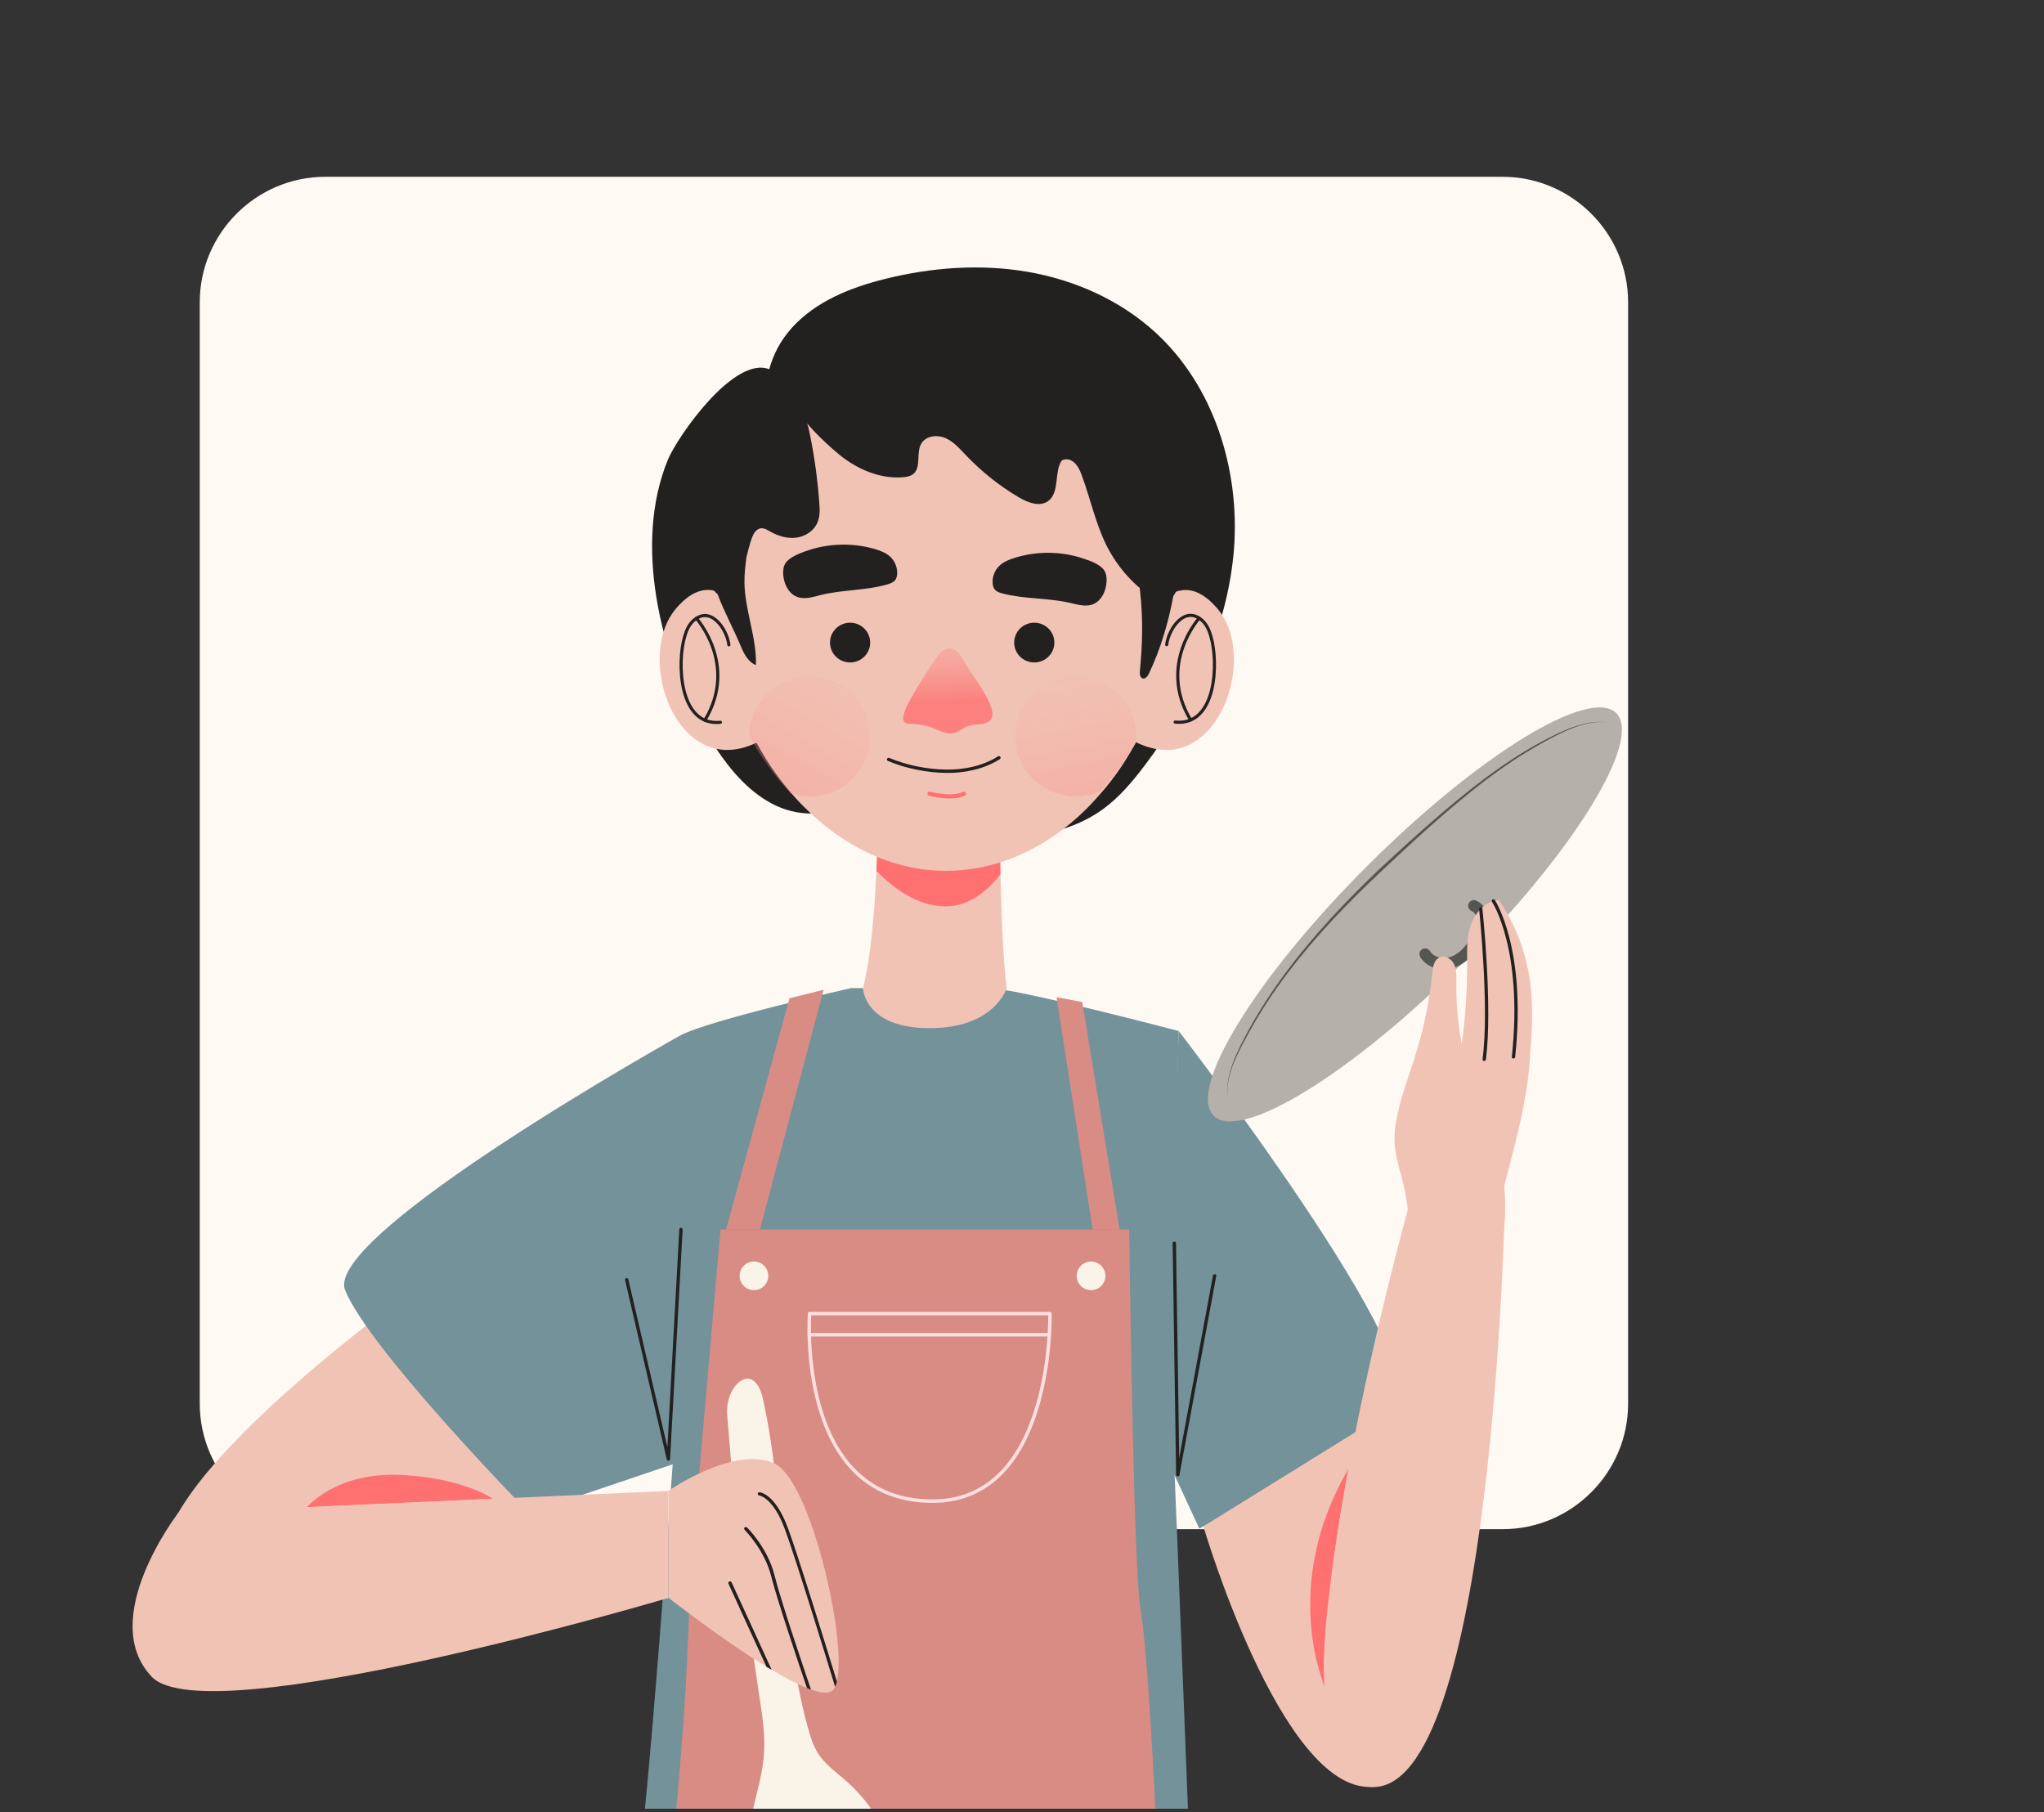 <svg width="185" height="164" viewBox="0 0 185 164" fill="none" xmlns="http://www.w3.org/2000/svg">
<rect x="0" y="0" width="185" height="164" fill="#333333" stroke="none"/>
<g clip-path="url(#clip0_265_1972)">
<path d="M136 138.389H29.439C23.191 138.389 18.079 133.277 18.079 127.029V27.36C18.079 21.112 23.191 16 29.439 16H136C142.248 16 147.359 21.112 147.359 27.36V127.029C147.359 133.277 142.248 138.389 136 138.389Z" fill="#FFF9F4"/>
<path d="M39.435 115.263C39.435 115.263 10.677 135.312 15.192 143.037C19.707 150.761 60.355 130.238 60.355 130.238L39.435 115.263Z" fill="#F1C3B5"/>
<path d="M27.782 136.391L44.604 135.634C44.604 135.634 41.972 133.741 36.198 133.476C30.414 133.22 27.782 136.391 27.782 136.391Z" fill="#FF7171"/>
<path d="M77.035 89.42C77.035 89.42 64.066 92.345 61.577 93.708C61.577 93.708 61.207 128.071 60.98 131.204C60.753 134.337 58.68 163.664 57.572 170.612H107.791C107.791 170.612 106.427 135.672 106.229 131.469C106.106 128.847 106.664 93.301 106.664 93.301C106.664 93.301 91.689 89.363 89.436 89.429C87.201 89.477 77.035 89.42 77.035 89.42Z" fill="#739299"/>
<path d="M61.586 93.698C61.586 93.698 29.211 111.76 31.237 116.758C33.414 122.144 47.878 136.912 47.878 136.912L62.333 132.027L61.586 93.698Z" fill="#739299"/>
<path d="M106.673 93.292C106.673 93.292 130.31 123.896 126.306 127.361C121.706 131.337 108.548 138.332 108.548 138.332L105.604 131.98L106.673 93.292Z" fill="#739299"/>
<path d="M108.917 138.134C108.917 138.134 115.913 161.979 124.063 161.714C132.204 161.449 123.627 129.018 123.627 129.018L108.917 138.134Z" fill="#F1C3B5"/>
<path d="M122.037 132.946C122.037 132.946 119.283 147.534 119.908 152.655C119.908 152.655 115.809 143.577 122.037 132.946Z" fill="#FF7171"/>
<path d="M65.211 111.268H102.205C102.205 111.268 102.584 141.891 103.209 145.479C104.089 150.552 104.875 170.45 104.875 170.45H60.497C62.324 154.841 62.447 142.894 62.447 142.894L65.211 111.268Z" fill="#D88C84"/>
<path d="M65.713 111.268L71.449 90.347L74.545 89.571L68.78 111.268H65.713Z" fill="#D88C84"/>
<path d="M101.344 111.268L97.955 90.688L95.626 90.243L98.892 111.268H101.344Z" fill="#D88C84"/>
<path d="M69.537 115.461C69.537 116.171 68.96 116.758 68.24 116.758C67.53 116.758 66.943 116.18 66.943 115.461C66.943 114.751 67.521 114.164 68.24 114.164C68.96 114.174 69.537 114.751 69.537 115.461Z" fill="#FAF4E8"/>
<path d="M100.047 115.461C100.047 116.171 99.469 116.758 98.75 116.758C98.04 116.758 97.453 116.18 97.453 115.461C97.453 114.751 98.031 114.164 98.75 114.164C99.469 114.174 100.047 114.751 100.047 115.461Z" fill="#FAF4E8"/>
<path d="M73.276 118.879H95.029C95.029 118.879 95.446 135.852 84.399 135.852C72.007 135.852 73.276 118.879 73.276 118.879Z" stroke="#FCDFDE" stroke-width="0.314" stroke-miterlimit="10" stroke-linecap="round" stroke-linejoin="round"/>
<path d="M73.238 120.791H94.954" stroke="#FCDFDE" stroke-width="0.314" stroke-miterlimit="10" stroke-linecap="round" stroke-linejoin="round"/>
<path d="M91.111 89.42C91.111 89.42 90.07 93.046 84.135 93.046C78.199 93.046 78.105 89.42 78.105 89.42C78.833 86.656 79.174 82.292 79.316 78.818C79.382 77.644 79.42 76.584 79.43 75.722C79.468 74.331 79.468 73.46 79.468 73.46H90.496C90.496 73.46 90.496 73.981 90.505 74.87C90.505 75.893 90.515 77.407 90.553 79.111C90.628 82.567 90.789 86.798 91.111 89.42Z" fill="#F1C3B5"/>
<path d="M90.553 79.112C89.351 80.664 87.704 82.027 85.593 82.027C83.056 82.027 80.869 80.399 79.326 78.818C79.383 77.644 79.421 76.594 79.44 75.723L90.506 74.861C90.506 75.893 90.515 77.408 90.553 79.112Z" fill="#FF7171"/>
<path d="M104.554 30.067C101.364 27.151 97.246 25.324 92.986 24.596C88.726 23.867 84.315 24.198 80.121 25.239C77.016 26.015 73.874 27.237 71.677 29.66C70.617 30.834 69.993 32.093 69.623 33.418C66.443 32.15 61.303 39.524 60.441 41.625C58.851 45.516 58.737 49.87 59.4 54.017C60.185 58.892 62.032 63.596 64.786 67.695C66.206 69.825 67.948 71.851 70.276 72.93C72.482 73.952 75.284 73.905 77.159 72.4C77.556 72.835 77.982 73.252 78.474 73.593C80.292 74.871 82.592 75.211 84.798 75.467C89.947 76.063 95.618 76.272 99.821 73.233C101.297 72.163 102.481 70.753 103.588 69.295C107.924 63.568 111.133 56.8 111.691 49.634C112.221 42.477 109.864 34.914 104.554 30.067Z" fill="#232020"/>
<path d="M106.078 67.847C105.093 67.951 104.005 67.752 102.822 67.175C102.699 67.402 102.575 67.629 102.443 67.838C102.443 67.847 102.443 67.847 102.443 67.847C101.544 69.418 100.483 70.876 99.272 72.202C98.732 72.826 98.145 73.394 97.539 73.953C94.198 76.944 90.09 78.809 85.64 78.809C80.765 78.809 76.297 76.566 72.795 73.044C72.577 72.826 72.369 72.618 72.16 72.391C70.76 70.876 69.519 69.153 68.507 67.279C68.497 67.26 68.488 67.232 68.469 67.213C67.475 67.696 66.537 67.885 65.686 67.866C60.356 67.724 57.942 58.949 61.142 55.124C62.761 53.184 64.209 53.127 65.326 53.714C65.345 53.724 65.383 53.733 65.402 53.752C65.421 53.449 65.449 53.146 65.477 52.853C66.547 42.099 75.152 33.712 85.621 33.712C96.091 33.712 104.705 42.099 105.775 52.853C105.794 53.184 105.822 53.496 105.841 53.818C106.21 53.6 106.618 53.449 107.044 53.411C107.971 53.307 109.05 53.724 110.224 55.124C113.376 58.854 111.152 67.289 106.078 67.847Z" fill="#F1C3B5"/>
<path d="M105.596 58.343C105.757 56.942 107.233 54.718 108.814 56.157C109.221 56.526 109.439 57.046 109.59 57.567C110.31 59.962 110.111 65.736 106.362 65.348" stroke="#232020" stroke-width="0.282" stroke-miterlimit="10" stroke-linecap="round" stroke-linejoin="round"/>
<path d="M108.54 55.938C108.54 55.938 104.744 60.132 107.763 65.159" stroke="#232020" stroke-width="0.282" stroke-miterlimit="10" stroke-linecap="round" stroke-linejoin="round"/>
<path d="M65.97 58.362C65.809 56.961 64.332 54.736 62.751 56.175C62.344 56.544 62.127 57.065 61.975 57.586C61.256 59.98 61.455 65.755 65.203 65.367" stroke="#232020" stroke-width="0.282" stroke-miterlimit="10" stroke-linecap="round" stroke-linejoin="round"/>
<path d="M63.026 55.957C63.026 55.957 66.822 60.151 63.803 65.177" stroke="#232020" stroke-width="0.282" stroke-miterlimit="10" stroke-linecap="round" stroke-linejoin="round"/>
<path d="M78.758 58.153C78.758 59.147 77.944 59.952 76.941 59.952C75.937 59.952 75.123 59.147 75.123 58.153C75.123 57.159 75.937 56.355 76.941 56.355C77.944 56.355 78.758 57.159 78.758 58.153Z" fill="#232020"/>
<path d="M95.428 58.153C95.428 59.147 94.614 59.952 93.611 59.952C92.607 59.952 91.793 59.147 91.793 58.153C91.793 57.159 92.607 56.355 93.611 56.355C94.614 56.355 95.428 57.159 95.428 58.153Z" fill="#232020"/>
<path d="M84.835 59.403C83.955 60.653 83.15 61.94 82.421 63.246C82.137 63.757 81.862 64.288 81.758 64.837C81.721 65.054 81.74 65.319 81.976 65.442C82.109 65.509 82.27 65.509 82.421 65.509C83.188 65.518 83.955 65.679 84.636 65.963C85.119 66.162 85.621 66.436 86.16 66.37C86.757 66.304 87.154 65.85 87.713 65.679C88.309 65.499 89.076 65.622 89.53 65.272C89.909 64.979 89.862 64.486 89.729 64.079C89.454 63.237 88.953 62.451 88.442 61.675C87.94 60.899 87.429 60.113 86.927 59.337C86.312 58.362 85.45 58.532 84.835 59.403Z" fill="url(#paint0_linear_265_1972)"/>
<path d="M102.822 67.166C102.822 67.175 102.822 67.175 102.822 67.175C101.894 68.775 100.805 70.261 99.565 71.605C97.558 72.486 95.135 72.107 93.488 70.488C91.358 68.359 91.358 64.932 93.488 62.811C95.637 60.681 99.102 60.681 101.231 62.811C102.443 64.004 102.964 65.613 102.822 67.166Z" fill="url(#paint1_linear_265_1972)"/>
<path d="M77.159 70.498C75.653 71.994 73.467 72.429 71.573 71.805C70.135 70.261 68.857 68.51 67.815 66.598C67.825 65.235 68.365 63.862 69.415 62.821C71.564 60.691 75.029 60.691 77.159 62.821C79.298 64.932 79.298 68.368 77.159 70.498Z" fill="url(#paint2_linear_265_1972)"/>
<path d="M80.425 68.728C82.025 69.4 83.871 69.769 85.603 69.797C87.278 69.826 89.001 69.466 90.412 68.576" stroke="#232020" stroke-width="0.3" stroke-miterlimit="10" stroke-linecap="round" stroke-linejoin="round"/>
<path d="M84.136 71.833C84.136 71.833 86.171 72.373 87.241 71.833" stroke="#FF7171" stroke-width="0.375" stroke-miterlimit="10" stroke-linecap="round" stroke-linejoin="round"/>
<path d="M72.898 49.889C74.905 49.16 77.149 49.094 79.194 49.691C79.705 49.842 80.216 50.041 80.604 50.41C81.002 50.798 81.229 51.366 81.2 51.915C81.191 52.133 81.144 52.351 81.002 52.521C80.841 52.71 80.604 52.796 80.367 52.871C78.389 53.458 76.259 53.354 74.252 53.856C73.552 54.036 72.794 54.282 72.122 54.007C71.687 53.837 71.356 53.458 71.157 53.042C70.892 52.483 70.731 51.556 71.081 50.987C71.422 50.438 72.321 50.098 72.898 49.889Z" fill="#232020"/>
<path d="M98.098 50.562C96.081 49.87 93.838 49.852 91.803 50.495C91.291 50.656 90.79 50.864 90.411 51.243C90.023 51.641 89.805 52.209 89.843 52.767C89.853 52.985 89.909 53.203 90.051 53.364C90.212 53.553 90.458 53.629 90.695 53.695C92.692 54.234 94.813 54.092 96.829 54.556C97.539 54.717 98.296 54.954 98.959 54.67C99.385 54.49 99.716 54.102 99.906 53.676C100.161 53.108 100.303 52.18 99.944 51.622C99.584 51.082 98.685 50.751 98.098 50.562Z" fill="#232020"/>
<path d="M74.157 45.563C74.006 43.452 73.722 41.351 73.296 39.278C73.107 38.35 72.851 37.356 72.122 36.741C71.147 35.907 69.661 36.04 68.487 36.551C63.461 38.719 62.836 44.948 63.319 49.653C63.47 51.167 63.83 52.776 64.956 53.789C65.562 55.417 66.442 57.017 67.001 58.371C67.304 59.1 67.683 59.904 68.421 60.188C68.487 57.68 67.427 55.266 67.38 52.757C67.37 51.981 67.455 51.205 67.559 50.429C67.683 49.88 67.834 49.331 68.014 48.791C68.156 48.365 68.392 47.892 68.828 47.816C69.15 47.759 69.453 47.958 69.737 48.119C70.447 48.517 71.261 48.763 72.065 48.658C72.87 48.554 73.646 48.062 73.968 47.324C74.224 46.756 74.205 46.15 74.157 45.563Z" fill="#232020"/>
<path d="M106.977 52.218C108.009 49.71 107.942 46.832 107.431 44.153C106.844 41.114 105.737 38.151 103.967 35.605C100.975 31.288 96.148 28.344 90.969 27.455C85.791 26.565 80.339 27.701 75.833 30.389C74.186 31.374 71.138 33.39 71.554 35.662C71.905 37.527 74.527 39.959 75.928 41.114C77.556 42.459 79.648 43.367 81.749 43.188C82.062 43.159 82.393 43.102 82.639 42.913C83.415 42.307 82.885 40.982 83.387 40.139C83.804 39.439 84.807 39.325 85.555 39.638C86.303 39.959 86.852 40.594 87.41 41.181C88.821 42.667 90.43 43.954 92.191 44.995C93.024 45.488 94.122 45.914 94.889 45.327C95.93 44.541 95.4 42.648 96.1 41.673C96.308 41.569 96.536 41.531 96.763 41.597C97.378 41.777 97.7 42.43 97.918 43.036C98.703 45.166 99.167 47.419 100.19 49.445C100.852 50.742 101.742 51.925 102.812 52.909C102.916 53.013 103.039 53.108 103.153 53.203C103.162 53.288 103.172 53.364 103.181 53.449C103.465 55.844 103.408 58.315 103.171 60.709C103.143 60.974 103.171 61.334 103.437 61.401C103.683 61.457 103.872 61.192 103.986 60.965C105.036 58.75 105.746 56.374 106.191 53.96C106.56 53.411 106.816 52.824 106.977 52.218Z" fill="#232020"/>
<path d="M65.817 128.033C66.48 136.571 67.445 145.081 68.733 153.544C68.998 155.267 69.272 157.009 69.149 158.741C68.979 161.164 68.042 163.465 67.777 165.879C67.493 168.482 68.08 171.255 69.793 173.234C71.507 175.212 74.441 176.206 76.874 175.231C79.515 174.18 80.954 171.066 80.641 168.236C80.338 165.405 78.587 162.906 76.429 161.041C75.605 160.331 74.697 159.669 74.091 158.76C73.617 158.05 73.362 157.226 73.135 156.403C70.456 146.747 71.213 136.439 69.064 126.65C68.26 123.006 65.609 125.316 65.817 128.033Z" fill="#FAF4E8"/>
<path d="M16.13 136.922C16.13 136.922 8.736 146.493 13.735 151.746C18.723 157 60.498 144.609 60.498 144.609V134.925L16.13 136.922Z" fill="#F1C3B5"/>
<path d="M75.748 152.172C75.71 152.362 75.653 152.522 75.587 152.655C75.501 152.816 75.416 152.958 75.302 153.034C74.943 153.289 74.271 153.204 73.409 152.901C73.296 152.873 73.173 152.816 73.05 152.769C72.122 152.409 71.024 151.813 69.85 151.112C69.708 151.027 69.547 150.942 69.396 150.856L69.386 150.847C65.231 148.31 60.507 144.599 60.507 144.599V134.915C60.507 134.915 66.556 130.722 70.134 132.464C73.362 134.054 76.675 148.301 75.748 152.172Z" fill="#F1C3B5"/>
<path d="M75.747 152.172C75.709 152.362 75.652 152.523 75.586 152.655C74.857 150.26 72.017 141.031 71.042 138.399C69.963 135.483 68.723 135.341 68.714 135.341C68.628 135.332 68.572 135.256 68.581 135.19C68.581 135.105 68.657 135.048 68.723 135.048C68.733 135.048 68.733 135.048 68.733 135.048C68.799 135.048 70.162 135.171 71.317 138.295C72.245 140.803 74.857 149.276 75.747 152.172Z" fill="#232020"/>
<path d="M73.4 152.902C73.286 152.873 73.163 152.816 73.04 152.769C72.292 150.592 70.295 144.637 69.803 142.659C69.206 140.264 67.417 138.475 67.398 138.447C67.332 138.38 67.332 138.295 67.398 138.229C67.446 138.182 67.55 138.182 67.607 138.229C67.692 138.314 69.49 140.103 70.106 142.583C70.598 144.628 72.728 150.923 73.4 152.902Z" fill="#232020"/>
<path d="M69.84 151.112C69.698 151.026 69.537 150.941 69.386 150.856L69.376 150.847L65.931 143.321C65.902 143.245 65.931 143.16 66.016 143.122C66.091 143.094 66.177 143.122 66.215 143.198L69.84 151.112Z" fill="#232020"/>
<path d="M127.642 108.655C127.642 108.655 112.941 161.022 124.064 161.723C135.186 162.423 136.218 108.655 136.218 108.655H127.642Z" fill="#F1C3B5"/>
<path d="M146.281 64.533C148.685 66.938 142.475 77.038 132.413 87.101C122.35 97.163 112.25 103.373 109.845 100.969C107.441 98.564 113.651 88.464 123.713 78.401C133.776 68.348 143.876 62.138 146.281 64.533Z" fill="#B5B0A9"/>
<path d="M111.104 99.189C110.991 98.148 111.246 97.097 111.616 96.122C111.985 95.138 112.486 94.219 112.969 93.292C113.973 91.455 115.118 89.695 116.368 88.019C118.867 84.659 121.754 81.61 124.774 78.723C127.841 75.883 130.927 73.062 134.268 70.535C135.944 69.285 137.686 68.112 139.531 67.118C140.459 66.635 141.387 66.152 142.381 65.802C143.365 65.452 144.416 65.234 145.457 65.366C144.416 65.262 143.365 65.489 142.4 65.868C141.425 66.237 140.506 66.73 139.588 67.241C137.761 68.244 136.029 69.418 134.372 70.677C131.069 73.214 127.992 76.054 124.953 78.913C121.915 81.771 119.018 84.791 116.5 88.123C115.241 89.789 114.096 91.531 113.083 93.358C112.591 94.276 112.07 95.185 111.682 96.15C111.284 97.107 111.019 98.138 111.104 99.189Z" fill="#555552"/>
<path d="M128.986 86.343C129.498 87.186 130.7 87.403 131.608 87.025C132.517 86.656 133.18 85.832 133.663 84.98C133.947 84.488 134.193 83.948 134.202 83.371C134.212 82.803 133.928 82.197 133.398 81.97" stroke="#555552" stroke-width="1.029" stroke-miterlimit="10" stroke-linecap="round" stroke-linejoin="round"/>
<path d="M132.791 87.176C132.781 85.993 132.743 84.772 133.141 83.655C133.538 82.538 134.485 81.525 135.668 81.449C137.173 83.683 138.148 86.258 138.499 88.927C138.811 91.332 138.631 93.765 138.442 96.188C138.063 101.177 136.246 106.374 135.176 111.268C134.949 112.309 136.037 113.265 135.11 113.786C133.879 114.477 132.327 113.672 131.371 112.631C128.152 109.119 129.544 105.825 130.699 101.896C132.1 97.125 132.81 92.146 132.791 87.176Z" fill="#F1C3B5"/>
<path d="M134.021 82.244C134.021 82.244 134.968 91.18 134.334 95.866" stroke="#232020" stroke-width="0.3" stroke-miterlimit="10" stroke-linecap="round" stroke-linejoin="round"/>
<path d="M135.167 81.534C135.167 81.534 138.035 85.841 136.985 95.648" stroke="#232020" stroke-width="0.3" stroke-miterlimit="10" stroke-linecap="round" stroke-linejoin="round"/>
<path d="M126.288 101.953C126.619 99.577 127.556 97.334 128.247 95.033C128.938 92.752 129.402 90.414 129.639 88.038C129.686 87.508 129.79 86.883 130.273 86.646C130.756 86.41 131.352 86.76 131.598 87.233C131.835 87.716 131.825 88.274 131.816 88.814C131.759 92.26 132.346 95.715 133.52 98.952C134.182 100.77 135.034 102.531 135.564 104.395C136.151 106.421 136.35 108.551 136.17 110.653C136.132 111.06 136.076 111.476 135.867 111.826C135.65 112.177 135.299 112.404 134.94 112.603C133.321 113.492 131.295 113.795 129.62 113.01C127.528 112.035 127.565 110.378 127.281 108.456C126.931 106.156 125.937 104.424 126.288 101.953Z" fill="#F1C3B5"/>
<path d="M109.931 115.462L106.599 133.467L106.286 112.509" stroke="#232020" stroke-width="0.3" stroke-miterlimit="10" stroke-linecap="round" stroke-linejoin="round"/>
<path d="M56.721 115.812L60.498 132.037L61.634 111.269" stroke="#232020" stroke-width="0.3" stroke-miterlimit="10" stroke-linecap="round" stroke-linejoin="round"/>
</g>
<defs>
<linearGradient id="paint0_linear_265_1972" x1="85.284" y1="53.603" x2="85.732" y2="63.452" gradientUnits="userSpaceOnUse">
<stop offset="0.004" stop-color="#F1C3B5" stop-opacity="0.2"/>
<stop offset="1" stop-color="#FF7171" stop-opacity="0.8"/>
</linearGradient>
<linearGradient id="paint1_linear_265_1972" x1="95.958" y1="59.364" x2="99.635" y2="78.366" gradientUnits="userSpaceOnUse">
<stop offset="0.004" stop-color="#F1C3B5" stop-opacity="0.2"/>
<stop offset="1" stop-color="#FF7171" stop-opacity="0.4"/>
</linearGradient>
<linearGradient id="paint2_linear_265_1972" x1="77.869" y1="58.563" x2="66.704" y2="78.265" gradientUnits="userSpaceOnUse">
<stop offset="0.004" stop-color="#F1C3B5" stop-opacity="0.2"/>
<stop offset="1" stop-color="#FF7171" stop-opacity="0.4"/>
</linearGradient>
<clipPath id="clip0_265_1972">
<rect width="184.6" height="163.69" fill="white"/>
</clipPath>
</defs>
</svg>
